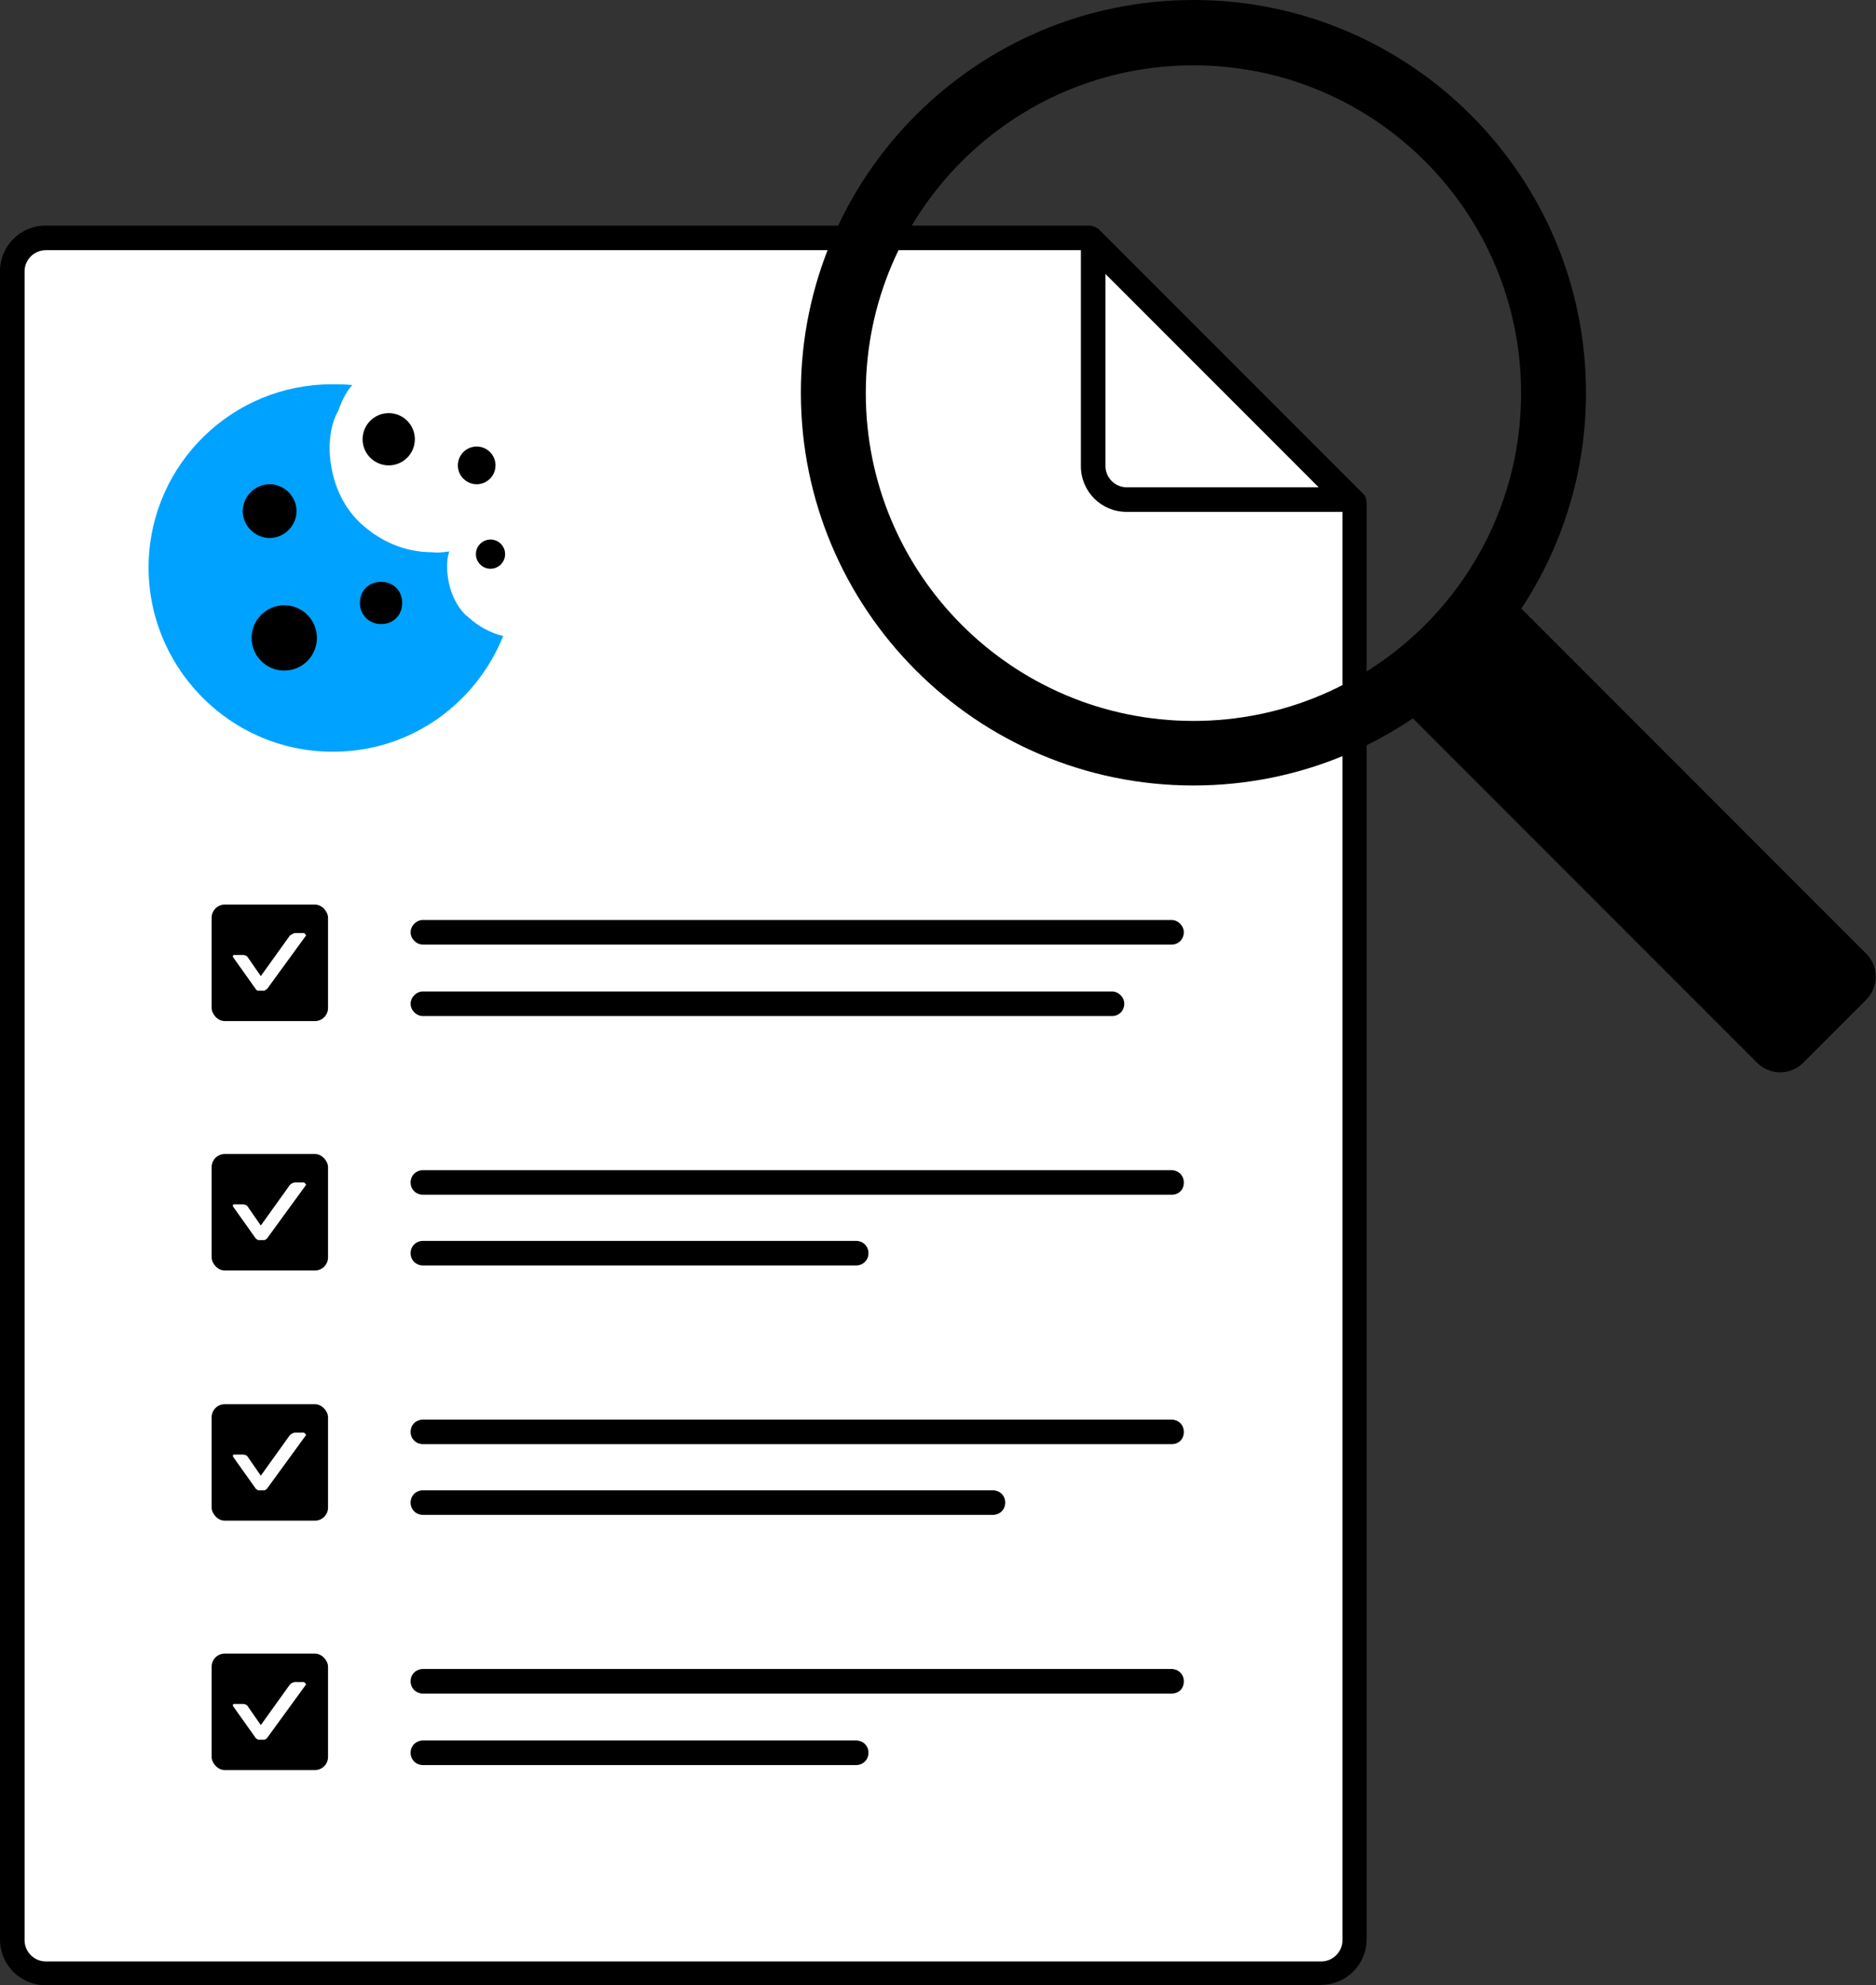 <?xml version="1.0" encoding="UTF-8"?>
<svg id="Layer_2" xmlns="http://www.w3.org/2000/svg" version="1.1" xmlns:xlink="http://www.w3.org/1999/xlink" viewBox="0 0 488.4 516.6">
  <rect x="0" y="0" width="488.4" height="516.6" fill="#333333" stroke="none"/>
  <!-- Generator: Adobe Illustrator 29.3.1, SVG Export Plug-In . SVG Version: 2.1.0 Build 151)  -->
  <defs>
    <style>
      .st0 {
        fill: #00a2ff;
      }

      .st1 {
        fill: #fff;
      }
    </style>
  </defs>
  <g id="Layer_1-2">
    <g>
      <g>
        <path class="st1" d="M344,513.4H11.9c-4.9,0-8.7-3.8-8.7-8.7V70.6c0-4.9,3.8-8.7,8.7-8.7h271.7l69.1,69.1v373.7c0,4.9-3.8,8.7-8.7,8.7h0Z"/>
        <path d="M344,516.6H11.9c-6.6,0-11.9-5.3-11.9-11.9V70.6c0-6.6,5.3-11.9,11.9-11.9h271.7c.8,0,1.7.4,2.3.8l69.1,69.1c.6.6.8,1.5.8,2.3v373.7c0,6.6-5.3,11.9-11.9,11.9h0ZM11.9,65.1c-3,0-5.5,2.5-5.5,5.5v434.3c0,3,2.5,5.5,5.5,5.5h332.1c3,0,5.5-2.5,5.5-5.5V132.3l-67.2-67.2H11.9Z"/>
      </g>
      <rect x="55.1" y="235.4" width="30.3" height="30.3" rx="3.4" ry="3.4"/>
      <rect x="55.1" y="430.3" width="30.3" height="30.3" rx="3.4" ry="3.4"/>
      <rect x="55.1" y="365.4" width="30.3" height="30.3" rx="3.4" ry="3.4"/>
      <rect x="55.1" y="300.3" width="30.3" height="30.3" rx="3.4" ry="3.4"/>
      <path d="M351.2,133.2h-57.9c-6.6,0-11.9-5.3-11.9-11.9v-57.9c0-1.3.8-2.3,1.9-3,1.3-.4,2.5-.2,3.4.6l66.6,66.6c.8.8,1.3,2.3.6,3.4s-1.7,1.9-3,1.9l.2.2ZM287.8,71v50.3c0,3,2.5,5.5,5.5,5.5h50l-55.6-55.6v-.2Z"/>
      <path d="M305,245.8H110.1c-1.7,0-3.2-1.5-3.2-3.2s1.5-3.2,3.2-3.2h194.9c1.7,0,3.2,1.5,3.2,3.2s-1.3,3.2-3.2,3.2h0Z"/>
      <path d="M289.5,264.4H110.1c-1.7,0-3.2-1.5-3.2-3.2s1.5-3.2,3.2-3.2h179.4c1.7,0,3.2,1.5,3.2,3.2s-1.3,3.2-3.2,3.2Z"/>
      <path d="M305,310.9H110.1c-1.7,0-3.2-1.3-3.2-3.2s1.5-3.2,3.2-3.2h194.9c1.7,0,3.2,1.3,3.2,3.2s-1.3,3.2-3.2,3.2h0Z"/>
      <path d="M222.9,329.3h-112.8c-1.7,0-3.2-1.3-3.2-3.2s1.5-3.2,3.2-3.2h112.8c1.7,0,3.2,1.3,3.2,3.2s-1.5,3.2-3.2,3.2Z"/>
      <path d="M305,375.8H110.1c-1.7,0-3.2-1.3-3.2-3.2s1.5-3.2,3.2-3.2h194.9c1.7,0,3.2,1.3,3.2,3.2s-1.3,3.2-3.2,3.2h0Z"/>
      <path d="M258.5,394.2H110.1c-1.7,0-3.2-1.3-3.2-3.2s1.5-3.2,3.2-3.2h148.4c1.7,0,3.2,1.3,3.2,3.2s-1.5,3.2-3.2,3.2Z"/>
      <path d="M305,440.7H110.1c-1.7,0-3.2-1.3-3.2-3.2s1.5-3.2,3.2-3.2h194.9c1.7,0,3.2,1.3,3.2,3.2s-1.3,3.2-3.2,3.2h0Z"/>
      <path d="M222.9,459.3h-112.8c-1.7,0-3.2-1.3-3.2-3.2s1.5-3.2,3.2-3.2h112.8c1.7,0,3.2,1.3,3.2,3.2s-1.5,3.2-3.2,3.2Z"/>
      <path class="st1" d="M79.1,242.8h-2.3c-.4,0-.8.4-1.3.6l-7.6,10.6-3.4-4.9c-.2-.4-.8-.6-1.3-.6h-2.3c-.2,0-.4.4-.2.6l5.9,8.3s.2.4.6.4h1.7s.4-.4.6-.4l10.2-14s-.4-.6-.6-.6Z"/>
      <path class="st1" d="M79.1,307.7h-2.3c-.4,0-.8.2-1.3.6l-7.6,10.6-3.4-4.9c-.2-.4-.8-.6-1.3-.6h-2.3c-.2,0-.4.2-.2.6l5.9,8.3s.2.2.6.4h1.7s.4-.2.6-.4l10.2-14s-.4-.6-.6-.6h0Z"/>
      <path class="st1" d="M79.1,372.8h-2.3c-.4,0-.8.2-1.3.6l-7.6,10.6-3.4-4.9c-.2-.4-.8-.6-1.3-.6h-2.3c-.2,0-.4.2-.2.6l5.9,8.3s.2.2.6.4h1.7s.4-.2.6-.4l10.2-14s-.4-.6-.6-.6h0Z"/>
      <path class="st1" d="M79.1,437.7h-2.3c-.4,0-.8.2-1.3.6l-7.6,10.6-3.4-4.9c-.2-.4-.8-.6-1.3-.6h-2.3c-.2,0-.4.2-.2.6l5.9,8.3s.2.2.6.4h1.7s.4-.2.6-.4l10.2-14s-.4-.6-.6-.6h0Z"/>
      <g>
        <path d="M364.3,173.9l19.1-19.1c2.5-2.5,6.6-2.5,9.1,0l93.3,93.3c3.4,3.4,3.4,8.7,0,12.1l-16.3,16.3c-3.4,3.4-8.7,3.4-12.1,0l-93.3-93.3c-2.5-2.5-2.5-6.6,0-9.1h0l.2-.2Z"/>
        <path d="M310.7,204.4c-56.4,0-102.2-45.8-102.2-102.2S254.3,0,310.7,0s102.2,45.8,102.2,102.2-45.8,102.2-102.2,102.2ZM310.7,17c-47.1,0-85.3,38.2-85.3,85.3s38.2,85.3,85.3,85.3,85.3-38.2,85.3-85.3-38.2-85.3-85.3-85.3Z"/>
      </g>
    </g>
  </g>
  <g>
    <path class="st0" d="M121.5,160.3c-3.4-3.2-4.9-7.8-5.1-12.3,0-1.5,0-3,.6-4.5-1.5.2-3,.4-4.5.2-7.4,0-13.8-3-18.9-7.8-5.1-4.9-7.6-11.9-7.8-18.9,0-3.8.6-7.2,2.3-10.2.8-2.3,1.9-4.7,3.6-6.6-1.7-.2-3.6-.2-5.3-.2-25.9,0-46.9,20.6-47.7,46.2-.8,27.1,21.2,49.8,48.6,49.4,19.9-.2,36.7-12.7,43.7-30.1-3.4-.8-6.4-2.5-9.1-4.9l-.4-.4Z"/>
    <path d="M63.2,133c0-3.8,3.2-7,7-7s7,3.2,7,7-3.2,7-7,7-7-3.2-7-7Z"/>
    <path d="M74,174.5c-4.7,0-8.5-3.8-8.5-8.5s3.8-8.5,8.5-8.5,8.5,3.8,8.5,8.5-3.8,8.5-8.5,8.5Z"/>
    <path d="M99.2,162.4c-3,0-5.5-2.3-5.5-5.5s2.3-5.5,5.5-5.5,5.5,2.3,5.5,5.5-2.3,5.5-5.5,5.5Z"/>
    <circle cx="101.2" cy="114.3" r="6.8"/>
    <circle cx="124.1" cy="121.1" r="4.9"/>
    <circle cx="127.7" cy="144.2" r="3.8"/>
  </g>
</svg>